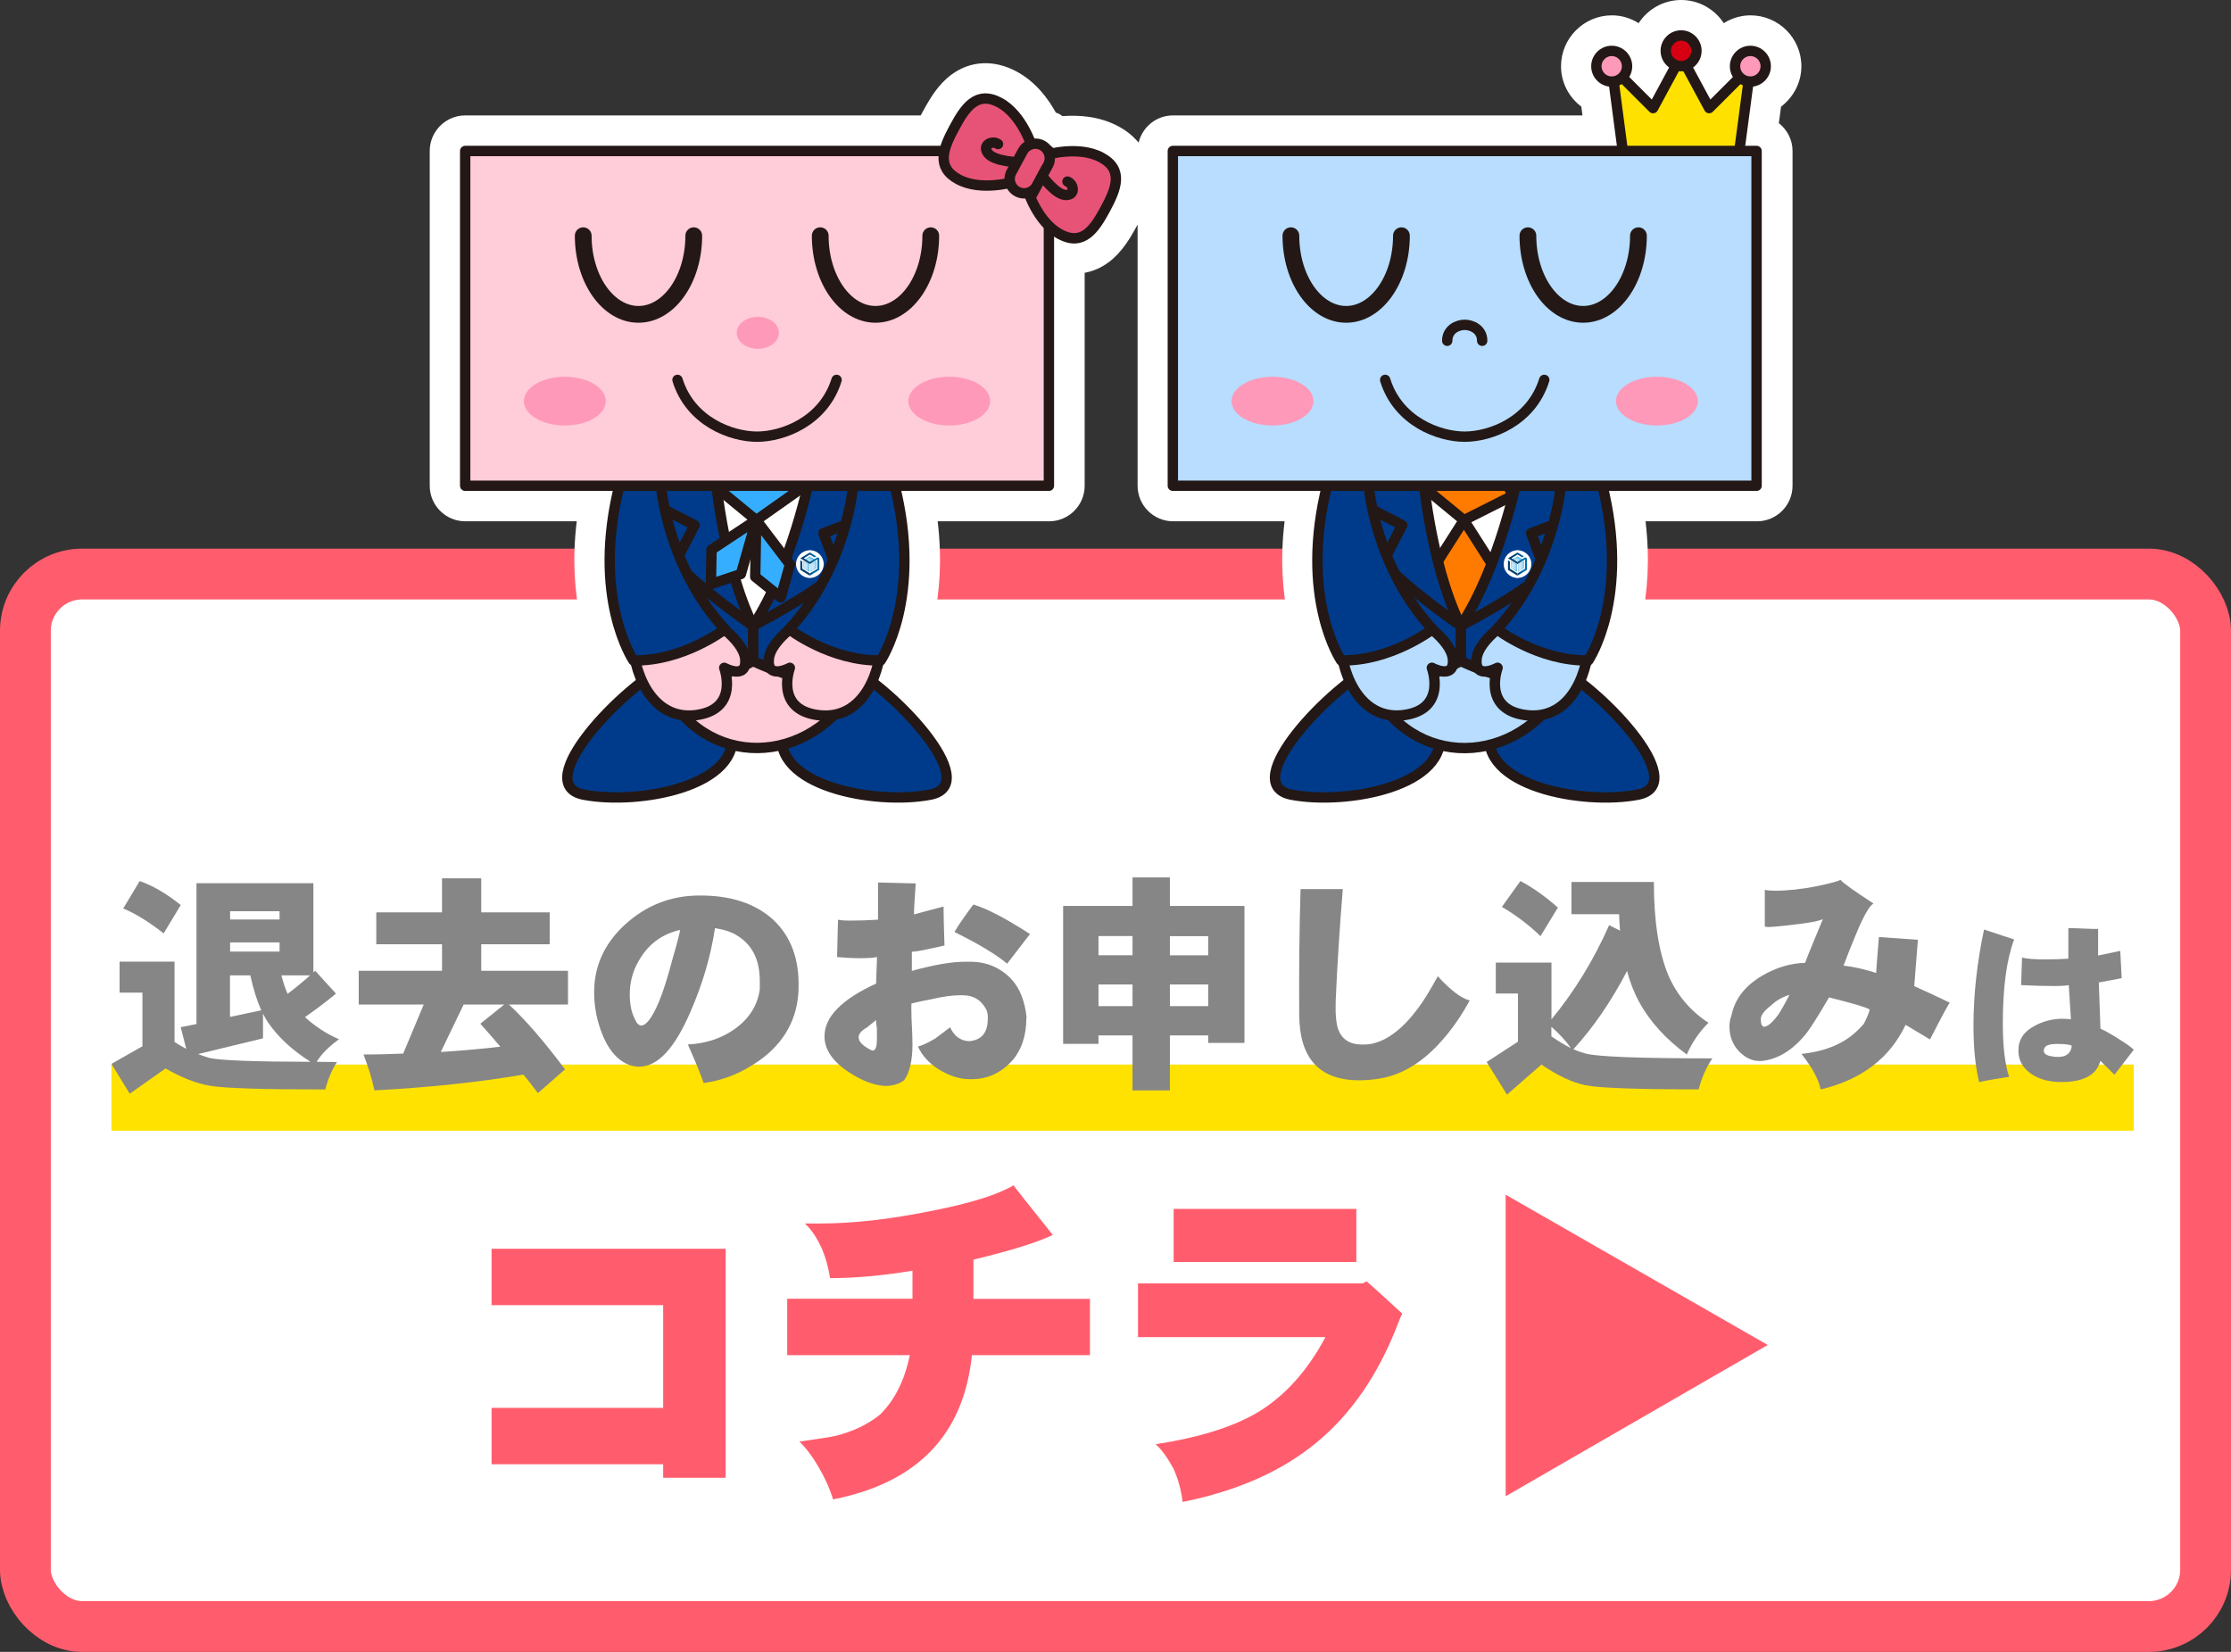 <?xml version="1.0" encoding="UTF-8"?>
<svg id="_レイヤー_1" xmlns="http://www.w3.org/2000/svg" width="219.61" height="162.59" xmlns:xlink="http://www.w3.org/1999/xlink" version="1.1" viewBox="0 0 219.61 162.59">
  <rect x="0" y="0" width="219.61" height="162.59" fill="#333333" stroke="none"/>
  <!-- Generator: Adobe Illustrator 29.7.1, SVG Export Plug-In . SVG Version: 2.1.1 Build 8)  -->
  <defs>
    <clipPath id="clippath">
      <polygon points="79.13 55.13 79.13 55.13 79.71 55.48 80.3 55.13 79.71 54.77 79.13 55.13" fill="none"/>
    </clipPath>
    <linearGradient id="_名称未設定グラデーション_7" data-name="名称未設定グラデーション 7" x1="-1075.11" y1="222.59" x2="-1075.02" y2="222.59" gradientTransform="translate(8160.46 -1622.2) rotate(-.04) scale(7.52) skewX(.08)" gradientUnits="userSpaceOnUse">
      <stop offset="0" stop-color="#7dc1e8"/>
      <stop offset="1" stop-color="#0094dd"/>
    </linearGradient>
    <filter id="luminosity-noclip" x="79.08" y="89.21" width="1.28" height="1.03">
      <feFlood flood-color="#fff" result="bg"/>
      <feBlend in="SourceGraphic" in2="bg"/>
    </filter>
    <linearGradient id="_名称未設定グラデーション" data-name="名称未設定グラデーション" x1="-1092.26" y1="-111.08" x2="-1092.16" y2="-111.08" gradientTransform="translate(-488.98 -5624.11) rotate(-89.91) scale(5.2 -5.2) skewX(-.08)" gradientUnits="userSpaceOnUse">
      <stop offset="0" stop-color="#fff"/>
      <stop offset="1" stop-color="#231815"/>
    </linearGradient>
    <mask id="mask" x="79.08" y="-8256.27" width="1.27" height="32766" maskUnits="userSpaceOnUse">
      <g id="mask1" data-name="mask">
        <g filter="url(#luminosity-noclip)">
          <g isolation="isolate">
            <polygon points="80.35 55.51 80.35 54.48 79.08 54.48 79.08 55.51 80.35 55.51" fill="url(#_名称未設定グラデーション)"/>
          </g>
        </g>
      </g>
    </mask>
    <clipPath id="clippath-1">
      <rect x="79.19" y="54.8" width="1.06" height=".64" fill="none"/>
    </clipPath>
    <clipPath id="clippath-2">
      <polygon points="79.08 55.2 79.08 55.91 79.66 56.27 79.66 55.55 79.08 55.2" fill="none"/>
    </clipPath>
    <linearGradient id="_名称未設定グラデーション_8" data-name="名称未設定グラデーション 8" x1="-868.25" y1="133.78" x2="-868.16" y2="133.78" gradientTransform="translate(5446.1 -771.43) scale(6.18 6.19) skewX(-.08)" gradientUnits="userSpaceOnUse">
      <stop offset="0" stop-color="#7dc1e8"/>
      <stop offset="1" stop-color="#0094dd"/>
    </linearGradient>
    <clipPath id="clippath-3">
      <polygon points="79.77 55.55 79.76 56.27 80.35 55.91 80.35 55.2 79.77 55.55" fill="none"/>
    </clipPath>
    <linearGradient id="_名称未設定グラデーション_9" data-name="名称未設定グラデーション 9" x1="-869.28" y1="133.71" x2="-869.18" y2="133.71" gradientTransform="translate(5453.2 -771) scale(6.18 6.19) skewX(-.08)" gradientUnits="userSpaceOnUse">
      <stop offset="0" stop-color="#7dc1e8"/>
      <stop offset="1" stop-color="#0094dd"/>
    </linearGradient>
    <filter id="luminosity-noclip1" x="79.52" y="89.79" width="1.08" height="1.35">
      <feFlood flood-color="#fff" result="bg"/>
      <feBlend in="SourceGraphic" in2="bg"/>
    </filter>
    <linearGradient id="_名称未設定グラデーション_2" data-name="名称未設定グラデーション 2" x1="-995.57" y1="-51.11" x2="-995.48" y2="-51.11" gradientTransform="translate(-7375.54 -330.42) rotate(-179.97) scale(7.49) skewX(.08)" gradientUnits="userSpaceOnUse">
      <stop offset="0" stop-color="#fff"/>
      <stop offset="1" stop-color="#231815"/>
    </linearGradient>
    <mask id="mask-1" x="79.53" y="-8256.27" width="1.08" height="32766" maskUnits="userSpaceOnUse">
      <g id="mask-11" data-name="mask-1">
        <g filter="url(#luminosity-noclip1)">
          <g isolation="isolate">
            <rect x="79.39" y="55.21" width="1.35" height="1.08" transform="translate(24.22 135.75) rotate(-89.93)" fill="url(#_名称未設定グラデーション_2)"/>
          </g>
        </g>
      </g>
    </mask>
    <clipPath id="clippath-4">
      <rect x="79.79" y="55.25" width=".53" height=".96" fill="none"/>
    </clipPath>
    <filter id="luminosity-noclip2" x="78.83" y="89.79" width="1.08" height="1.35">
      <feFlood flood-color="#fff" result="bg"/>
      <feBlend in="SourceGraphic" in2="bg"/>
    </filter>
    <linearGradient id="_名称未設定グラデーション_3" data-name="名称未設定グラデーション 3" x1="-995.54" y1="224.39" x2="-995.45" y2="224.39" gradientTransform="translate(-7378.21 -1624.99) rotate(-180) scale(7.49 -7.49) skewX(-.08)" gradientUnits="userSpaceOnUse">
      <stop offset="0" stop-color="#fff"/>
      <stop offset="1" stop-color="#231815"/>
    </linearGradient>
    <mask id="mask-2" x="78.82" y="-8256.27" width="1.08" height="32766" maskUnits="userSpaceOnUse">
      <g id="mask-21" data-name="mask-2">
        <g filter="url(#luminosity-noclip2)">
          <g isolation="isolate">
            <rect x="78.69" y="55.19" width="1.35" height="1.08" transform="translate(23.51 135) rotate(-89.91)" fill="url(#_名称未設定グラデーション_3)"/>
          </g>
        </g>
      </g>
    </mask>
    <clipPath id="clippath-5">
      <rect x="79.1" y="55.25" width=".53" height=".96" fill="none"/>
    </clipPath>
    <clipPath id="clippath-6">
      <polygon points="78.78 54.95 78.78 54.95 79.71 55.52 80.46 55.06 80.46 55.98 79.71 56.43 79.71 56.66 80.65 56.09 80.65 54.95 80.48 54.85 79.71 55.31 79.12 54.95 79.72 54.58 80.18 54.86 80.35 54.76 79.72 54.38 78.78 54.95" fill="none"/>
    </clipPath>
    <linearGradient id="_名称未設定グラデーション_10" data-name="名称未設定グラデーション 10" x1="-982.82" y1="101.06" x2="-982.73" y2="101.06" gradientTransform="translate(19383.74 -1927.98) scale(19.64 19.66) skewX(-.08)" gradientUnits="userSpaceOnUse">
      <stop offset="0" stop-color="#003f73"/>
      <stop offset=".5" stop-color="#004074"/>
      <stop offset=".68" stop-color="#00467b"/>
      <stop offset=".81" stop-color="#014f87"/>
      <stop offset=".92" stop-color="#015d98"/>
      <stop offset="1" stop-color="#036eac"/>
    </linearGradient>
    <clipPath id="clippath-7">
      <polygon points="78.78 56.09 79.71 56.66 79.71 56.43 78.97 55.97 78.97 55.26 78.78 55.15 78.78 56.09" fill="none"/>
    </clipPath>
    <linearGradient id="_名称未設定グラデーション_11" data-name="名称未設定グラデーション 11" x1="-959.06" y1="66.53" x2="-958.97" y2="66.53" gradientTransform="translate(986.49 13139.32) rotate(90.01) scale(13.64 13.67)" gradientUnits="userSpaceOnUse">
      <stop offset="0" stop-color="#003f73"/>
      <stop offset=".25" stop-color="#004377"/>
      <stop offset=".54" stop-color="#014e86"/>
      <stop offset=".85" stop-color="#02629e"/>
      <stop offset="1" stop-color="#036eac"/>
    </linearGradient>
    <clipPath id="clippath-8">
      <polygon points="148.79 55.12 148.79 55.13 149.37 55.48 149.96 55.13 149.37 54.77 148.79 55.12" fill="none"/>
    </clipPath>
    <linearGradient id="_名称未設定グラデーション_12" data-name="名称未設定グラデーション 12" x1="-1090.39" y1="186.15" x2="-1090.29" y2="186.15" gradientTransform="translate(8346.1 -1345.77) rotate(-.02) scale(7.52) skewX(.08)" gradientUnits="userSpaceOnUse">
      <stop offset="0" stop-color="#7dc1e8"/>
      <stop offset="1" stop-color="#0094dd"/>
    </linearGradient>
    <filter id="luminosity-noclip3" x="148.74" y="89.21" width="1.28" height="1.03">
      <feFlood flood-color="#fff" result="bg"/>
      <feBlend in="SourceGraphic" in2="bg"/>
    </filter>
    <linearGradient id="_名称未設定グラデーション_4" data-name="名称未設定グラデーション 4" x1="-1114.35" y1="-58.45" x2="-1114.26" y2="-58.45" gradientTransform="translate(-145.46 -5738.91) rotate(-89.91) scale(5.2 -5.2) skewX(-.08)" gradientUnits="userSpaceOnUse">
      <stop offset="0" stop-color="#fff"/>
      <stop offset="1" stop-color="#231815"/>
    </linearGradient>
    <mask id="mask-3" x="148.74" y="-8256.27" width="1.27" height="32766" maskUnits="userSpaceOnUse">
      <g id="mask-31" data-name="mask-3">
        <g filter="url(#luminosity-noclip3)">
          <g isolation="isolate">
            <polygon points="150.01 55.51 150.01 54.48 148.74 54.48 148.74 55.51 150.01 55.51" fill="url(#_名称未設定グラデーション_4)"/>
          </g>
        </g>
      </g>
    </mask>
    <clipPath id="clippath-9">
      <rect x="148.85" y="54.8" width="1.05" height=".64" fill="none"/>
    </clipPath>
    <clipPath id="clippath-10">
      <polygon points="148.74 55.2 148.74 55.91 149.32 56.27 149.32 55.55 148.74 55.2" fill="none"/>
    </clipPath>
    <linearGradient id="_名称未設定グラデーション_13" data-name="名称未設定グラデーション 13" x1="-912.54" y1="152.33" x2="-912.44" y2="152.33" gradientTransform="translate(5789.62 -886.23) scale(6.18 6.19) skewX(-.08)" gradientUnits="userSpaceOnUse">
      <stop offset="0" stop-color="#7dc1e8"/>
      <stop offset="1" stop-color="#0094dd"/>
    </linearGradient>
    <clipPath id="clippath-11">
      <polygon points="149.43 55.55 149.42 56.27 150.01 55.91 150.01 55.2 149.43 55.55" fill="none"/>
    </clipPath>
    <linearGradient id="_名称未設定グラデーション_14" data-name="名称未設定グラデーション 14" x1="-913.56" y1="152.26" x2="-913.47" y2="152.26" gradientTransform="translate(5796.72 -885.8) scale(6.18 6.19) skewX(-.08)" gradientUnits="userSpaceOnUse">
      <stop offset="0" stop-color="#7dc1e8"/>
      <stop offset="1" stop-color="#0094dd"/>
    </linearGradient>
    <filter id="luminosity-noclip4" x="149.18" y="89.79" width="1.08" height="1.35">
      <feFlood flood-color="#fff" result="bg"/>
      <feBlend in="SourceGraphic" in2="bg"/>
    </filter>
    <linearGradient id="_名称未設定グラデーション_5" data-name="名称未設定グラデーション 5" x1="-980.21" y1="-14.52" x2="-980.11" y2="-14.52" gradientTransform="translate(-7190.39 -52.89) rotate(-180) scale(7.49) skewX(.08)" gradientUnits="userSpaceOnUse">
      <stop offset="0" stop-color="#fff"/>
      <stop offset="1" stop-color="#231815"/>
    </linearGradient>
    <mask id="mask-4" x="149.17" y="-8256.27" width="1.08" height="32766" maskUnits="userSpaceOnUse">
      <g id="mask-41" data-name="mask-4">
        <g filter="url(#luminosity-noclip4)">
          <g isolation="isolate">
            <rect x="149.04" y="55.2" width="1.35" height="1.08" transform="translate(93.74 205.36) rotate(-89.91)" fill="url(#_名称未設定グラデーション_5)"/>
          </g>
        </g>
      </g>
    </mask>
    <clipPath id="clippath-12">
      <rect x="149.45" y="55.25" width=".53" height=".96" fill="none"/>
    </clipPath>
    <filter id="luminosity-noclip5" x="148.49" y="89.79" width="1.08" height="1.35">
      <feFlood flood-color="#fff" result="bg"/>
      <feBlend in="SourceGraphic" in2="bg"/>
    </filter>
    <linearGradient id="_名称未設定グラデーション_6" data-name="名称未設定グラデーション 6" x1="-980.19" y1="187.86" x2="-980.1" y2="187.86" gradientTransform="translate(-7193.63 -1350.05) rotate(179.99) scale(7.49 -7.49) skewX(-.08)" gradientUnits="userSpaceOnUse">
      <stop offset="0" stop-color="#fff"/>
      <stop offset="1" stop-color="#231815"/>
    </linearGradient>
    <mask id="mask-5" x="148.49" y="-8256.27" width="1.08" height="32766" maskUnits="userSpaceOnUse">
      <g id="mask-51" data-name="mask-5">
        <g filter="url(#luminosity-noclip5)">
          <g isolation="isolate">
            <rect x="148.35" y="55.18" width="1.35" height="1.08" transform="translate(93.05 204.66) rotate(-89.9)" fill="url(#_名称未設定グラデーション_6)"/>
          </g>
        </g>
      </g>
    </mask>
    <clipPath id="clippath-13">
      <rect x="148.56" y="55.47" width=".96" height=".53" transform="translate(93.1 204.7) rotate(-89.92)" fill="none"/>
    </clipPath>
    <clipPath id="clippath-14">
      <polygon points="148.44 54.95 148.44 54.95 149.37 55.52 150.12 55.06 150.12 55.98 149.37 56.43 149.37 56.66 150.31 56.09 150.31 54.95 150.14 54.85 149.37 55.31 148.78 54.95 149.38 54.58 149.84 54.86 150.01 54.76 149.38 54.38 148.44 54.95" fill="none"/>
    </clipPath>
    <linearGradient id="_名称未設定グラデーション_15" data-name="名称未設定グラデーション 15" x1="-996.76" y1="106.9" x2="-996.66" y2="106.9" gradientTransform="translate(19727.26 -2042.78) scale(19.64 19.66) skewX(-.08)" gradientUnits="userSpaceOnUse">
      <stop offset="0" stop-color="#003f73"/>
      <stop offset=".5" stop-color="#004074"/>
      <stop offset=".68" stop-color="#00467b"/>
      <stop offset=".81" stop-color="#014f87"/>
      <stop offset=".92" stop-color="#015d98"/>
      <stop offset="1" stop-color="#036eac"/>
    </linearGradient>
    <clipPath id="clippath-15">
      <polygon points="148.44 56.09 149.37 56.66 149.37 56.43 148.63 55.97 148.63 55.26 148.44 55.15 148.44 56.09" fill="none"/>
    </clipPath>
    <linearGradient id="_名称未設定グラデーション_16" data-name="名称未設定グラデーション 16" x1="-972.15" y1="83.9" x2="-972.05" y2="83.9" gradientTransform="translate(1295.77 13317.6) rotate(90) scale(13.64 13.67)" gradientUnits="userSpaceOnUse">
      <stop offset="0" stop-color="#003f73"/>
      <stop offset=".25" stop-color="#004377"/>
      <stop offset=".54" stop-color="#014e86"/>
      <stop offset=".85" stop-color="#02629e"/>
      <stop offset="1" stop-color="#036eac"/>
    </linearGradient>
  </defs>
  <g>
    <rect x="2.5" y="56.5" width="214.61" height="103.59" rx="5.59" ry="5.59" fill="#fff"/>
    <rect x="2.5" y="56.5" width="214.61" height="103.59" rx="5.59" ry="5.59" fill="none" stroke="#ff5d6d" stroke-miterlimit="10" stroke-width="5"/>
  </g>
  <path d="M175.1,12.15l.22-1.65c1.2-.92,2-2.35,2-3.98,0-2.76-2.25-5.01-5.01-5.01-.97,0-1.86.29-2.63.77-.9-1.37-2.44-2.28-4.19-2.28s-3.3.91-4.19,2.28c-.77-.48-1.66-.77-2.63-.77-2.76,0-5.01,2.25-5.01,5.01,0,1.63.79,3.06,2,3.98l.11.86h-40.3c-1.65,0-3.02,1.14-3.39,2.68-.52-.63-1.19-1.18-2-1.61-1.86-1-3.91-1.12-5.5-1-.1-.07-.2-.15-.31-.21-.11-.06-.23-.09-.34-.14-.77-1.4-2-3.04-3.86-4.04-2.21-1.19-4.55-1.08-6.42.31-1.31.97-2.12,2.36-2.78,3.57-.08.14-.16.29-.24.44h-44.83c-1.93,0-3.5,1.57-3.5,3.5v32.95c0,1.93,1.57,3.5,3.5,3.5h10.97c-.94,7.76,1.18,12.88,2.2,14.81-3.51,3.12-7.01,7.46-6.56,11.1.29,2.31,1.94,3.97,4.44,4.45,1.06.2,2.36.32,3.77.32,4.35,0,9.78-1.09,12.77-4.09.25-.25.47-.51.68-.78.15,0,.29.02.44.02.16,0,.33-.01.49-.02.21.27.43.53.68.78,2.99,3,8.42,4.09,12.77,4.09,1.41,0,2.71-.12,3.77-.32,2.49-.48,4.15-2.14,4.44-4.45.45-3.65-3.05-7.98-6.56-11.1,1.02-1.93,3.13-7.05,2.2-14.81h10.97c1.93,0,3.5-1.57,3.5-3.5v-20.96c.83-.15,1.62-.49,2.35-1.03,1.31-.97,2.12-2.36,2.78-3.57.03-.05.05-.1.08-.15v25.71c0,1.93,1.57,3.5,3.5,3.5h10.97c-.94,7.76,1.18,12.88,2.2,14.81-3.51,3.12-7.01,7.46-6.56,11.11.29,2.31,1.94,3.97,4.44,4.45,1.06.2,2.36.32,3.77.32,4.35,0,9.78-1.09,12.77-4.09.25-.25.47-.51.68-.78.15,0,.29.02.44.02.16,0,.33-.01.49-.02.21.27.43.53.68.78,2.99,3,8.42,4.09,12.77,4.09,1.41,0,2.71-.12,3.77-.32,2.49-.48,4.15-2.14,4.44-4.45.45-3.65-3.05-7.98-6.56-11.11,1.02-1.93,3.13-7.05,2.2-14.81h10.97c1.93,0,3.5-1.57,3.5-3.5V14.86c0-1.1-.52-2.07-1.31-2.71h-.04Z" fill="#fff"/>
  <g>
    <g>
      <g>
        <path d="M65.93,65.37c-4.51,2.1-13.85,11.82-8.45,12.85,5.4,1.03,15.63-.84,14.55-6.37-1.02-5.22-6.1-6.48-6.1-6.48Z" fill="#003b8b" stroke="#231815" stroke-linecap="round" stroke-linejoin="round" stroke-width="1.02"/>
        <path d="M83.1,65.37c4.51,2.1,13.85,11.82,8.45,12.85s-15.63-.84-14.55-6.37c1.02-5.22,6.1-6.48,6.1-6.48Z" fill="#003b8b" stroke="#231815" stroke-linecap="round" stroke-linejoin="round" stroke-width="1.02"/>
        <path d="M83.67,49.14s5.27,11,.25,18.94c-4.92,7.79-15.49,7.41-18.98-1.42-3.49-8.84,1.57-20.13,1.57-20.13" fill="#ffccd9"/>
        <path d="M83.67,49.14s5.27,11,.25,18.94c-4.92,7.79-15.49,7.41-18.98-1.42-3.49-8.84,1.57-20.13,1.57-20.13" fill="none" stroke="#231815" stroke-linecap="round" stroke-linejoin="round" stroke-width="1.02"/>
        <polygon points="75.88 43.83 69.27 44.97 67.62 53.87 70.84 62.47 77.92 62.56 82.7 47.01 75.88 43.83" fill="#fff"/>
        <polygon points="70.55 48 74.44 51.2 79.58 47.57 79.56 45.78 72.36 45.99 70.55 48" fill="#36aeff" stroke="#231815" stroke-linecap="round" stroke-linejoin="round" stroke-width="1.02"/>
        <g>
          <path d="M74.13,61.59v3.47s4.06,1.99,7.17,1.99,5.66.59,5.66-7.1-3.56-14.68-5.53-14.68l-1.91,7.18s-1.95,5.19-2.84,6.29-2.55,2.85-2.55,2.85Z" fill="#003b8b" stroke="#231815" stroke-linecap="round" stroke-linejoin="round" stroke-width="1.02"/>
          <path d="M74.13,61.59v3.47s-3.54,1.99-6.27,1.99-4.94.59-4.94-7.1,3.11-14.68,4.83-14.68l1.67,7.18s1.7,5.19,2.48,6.29c.78,1.1,2.23,2.85,2.23,2.85Z" fill="#003b8b" stroke="#231815" stroke-linecap="round" stroke-linejoin="round" stroke-width="1.02"/>
        </g>
        <path d="M79.78,46.66s-1.78,9.06-5.65,14.94c0,0,6.04-3.13,8.33-5.35l-1.4-3.78,4.13-1.53s.26-2.34-1.53-3.66c-1.79-1.32-3.88-.62-3.88-.62Z" fill="#003b8b" stroke="#231815" stroke-linecap="round" stroke-linejoin="round" stroke-width="1.02"/>
        <path d="M70.35,46.08s.66,9.21,3.78,15.52c0,0-5.61-3.85-7.62-6.33l1.86-3.58-3.91-2.02s.03-2.35,1.96-3.45c1.94-1.09,3.92-.14,3.92-.14h.01Z" fill="#003b8b" stroke="#231815" stroke-linecap="round" stroke-linejoin="round" stroke-width="1.02"/>
        <g>
          <path d="M78.36,55.52c0-.75.61-1.36,1.36-1.36s1.36.61,1.36,1.36-.61,1.36-1.36,1.36-1.36-.61-1.36-1.36Z" fill="#fff"/>
          <g>
            <polygon points="78.78 54.95 78.78 56.09 79.71 56.66 80.65 56.09 80.65 54.95 79.72 54.38 78.78 54.95" fill="#fff" stroke="#fff" stroke-linecap="round" stroke-linejoin="round" stroke-width=".42"/>
            <g>
              <g clip-path="url(#clippath)">
                <rect x="79.35" y="54.53" width=".72" height="1.17" transform="translate(24.41 134.69) rotate(-89.87)" fill="url(#_名称未設定グラデーション_7)"/>
              </g>
              <g mask="url(#mask)">
                <g clip-path="url(#clippath-1)">
                  <polygon points="80.24 55.13 79.71 55.45 79.19 55.13 79.19 55.13 79.71 54.8 80.24 55.13 80.24 55.13" fill="#fff"/>
                </g>
              </g>
              <g clip-path="url(#clippath-2)">
                <rect x="79.08" y="55.2" width=".59" height="1.07" fill="url(#_名称未設定グラデーション_8)"/>
              </g>
              <g clip-path="url(#clippath-3)">
                <rect x="79.76" y="55.2" width=".59" height="1.07" fill="url(#_名称未設定グラデーション_9)"/>
              </g>
              <g>
                <g mask="url(#mask-1)">
                  <g clip-path="url(#clippath-4)">
                    <polygon points="80.32 55.25 79.8 55.57 79.79 56.21 79.79 56.21 80.32 55.89 80.32 55.25 80.32 55.25" fill="#fff"/>
                  </g>
                </g>
                <g mask="url(#mask-2)">
                  <g clip-path="url(#clippath-5)">
                    <polygon points="79.11 55.25 79.63 55.57 79.63 56.21 79.63 56.21 79.11 55.89 79.11 55.25 79.11 55.25" fill="#fff"/>
                  </g>
                </g>
              </g>
              <g clip-path="url(#clippath-6)">
                <polygon points="78.78 54.38 80.65 54.38 80.65 56.66 78.78 56.66 78.78 54.38" fill="url(#_名称未設定グラデーション_10)"/>
              </g>
              <g clip-path="url(#clippath-7)">
                <rect x="78.36" y="55.12" width="1.78" height="1.57" transform="translate(-9.01 96.11) rotate(-59.69)" fill="url(#_名称未設定グラデーション_11)"/>
              </g>
            </g>
          </g>
        </g>
        <g>
          <polygon points="74.44 51.19 70.04 54.1 69.98 57.49 72.93 56.5 74.44 51.19" fill="#36aeff" stroke="#231815" stroke-linecap="round" stroke-linejoin="round" stroke-width="1.02"/>
          <polygon points="74.44 51.19 77.76 55.56 76.85 58.79 74.34 56.77 74.44 51.19" fill="#36aeff" stroke="#231815" stroke-linecap="round" stroke-linejoin="round" stroke-width="1.02"/>
        </g>
      </g>
      <g>
        <g>
          <path d="M69.58,60.71s3.61,2.11,3.78,4.18-2.07.84-2.07.84c0,0,1.51,4.02-2.67,4.64-4.08.61-6.11-3.45-6.34-7.14l7.3-2.52Z" fill="#ffccd9" stroke="#231815" stroke-linecap="round" stroke-linejoin="round" stroke-width="1.02"/>
          <path d="M65.07,47.87s.66,8,6.29,14.06c0,0-4.12,3.17-9.01,3.07,0,0-4.2-6.17-1.33-17.42l2.71-.9s1.34,1.19,1.34,1.19Z" fill="#003b8b" stroke="#231815" stroke-linecap="round" stroke-linejoin="round" stroke-width="1.02"/>
        </g>
        <g>
          <path d="M79.46,60.71s-3.61,2.11-3.78,4.18c-.18,2.06,2.07.84,2.07.84,0,0-1.51,4.02,2.67,4.64s6.11-3.45,6.34-7.14c0,0-7.3-2.52-7.3-2.52Z" fill="#ffccd9" stroke="#231815" stroke-linecap="round" stroke-linejoin="round" stroke-width="1.02"/>
          <path d="M83.97,47.87s-.66,8-6.29,14.06c0,0,4.12,3.17,9.01,3.07,0,0,4.2-6.17,1.33-17.42l-2.71-.9s-1.34,1.19-1.34,1.19Z" fill="#003b8b" stroke="#231815" stroke-linecap="round" stroke-linejoin="round" stroke-width="1.02"/>
        </g>
      </g>
      <g>
        <rect x="45.79" y="14.86" width="57.46" height="32.95" fill="#ffccd9"/>
        <g>
          <path d="M97.47,39.48c0,1.33-1.81,2.4-4.03,2.4s-4.03-1.08-4.03-2.4,1.81-2.4,4.03-2.4,4.03,1.07,4.03,2.4Z" fill="#ff99b9"/>
          <path d="M59.63,39.48c0,1.33-1.8,2.4-4.03,2.4s-4.03-1.08-4.03-2.4,1.81-2.4,4.03-2.4,4.03,1.07,4.03,2.4Z" fill="#ff99b9"/>
        </g>
        <polyline points="103.25 14.86 45.79 14.86 45.79 47.81 103.25 47.81 103.25 14.86" fill="none" stroke="#231815" stroke-linecap="round" stroke-linejoin="round" stroke-width="1.02"/>
        <path d="M76.67,32.76c0,.87-.93,1.57-2.07,1.57s-2.08-.7-2.08-1.57.93-1.57,2.08-1.57,2.07.7,2.07,1.57Z" fill="#ff99b9"/>
        <g>
          <path d="M99.75,17.91s-3.18.95-5.42-.26-1.46-3.1-.39-5.08c1.06-1.98,2.21-3.67,4.46-2.47,2.24,1.21,3.2,4.39,3.2,4.39l-1.84,3.41h-.01Z" fill="#e65377" stroke="#231815" stroke-miterlimit="10" stroke-width="1.02"/>
          <path d="M101.14,18.66s.95,3.18,3.2,4.39c2.24,1.21,3.39-.49,4.46-2.47,1.06-1.98,1.85-3.87-.39-5.08-2.24-1.21-5.42-.26-5.42-.26l-1.84,3.41h-.01Z" fill="#e65377" stroke="#231815" stroke-miterlimit="10" stroke-width="1.02"/>
          <path d="M100.36,15.98s-2.48-.06-3.11-.9.47-1.29.99-.9" fill="none" stroke="#231815" stroke-linecap="round" stroke-linejoin="round" stroke-width="1.02"/>
          <path d="M102.41,17.09s1.41,2.04,2.46,2.1c1.05.06.82-1.1.21-1.32" fill="none" stroke="#231815" stroke-linecap="round" stroke-linejoin="round" stroke-width="1.02"/>
          <path d="M102.06,18.28c-.37.69-1.23.95-1.92.58h0c-.69-.37-.95-1.23-.58-1.92l1.11-2.05c.37-.69,1.23-.95,1.92-.58h0c.69.37.95,1.23.58,1.93l-1.11,2.05h0Z" fill="#e65377" stroke="#231815" stroke-miterlimit="10" stroke-width="1.02"/>
        </g>
      </g>
      <g>
        <path d="M57.41,23.2c0,4.28,2.44,7.74,5.44,7.74s5.44-3.47,5.44-7.74" fill="none" stroke="#231815" stroke-linecap="round" stroke-linejoin="round" stroke-width="1.65"/>
        <path d="M80.74,23.2c0,4.28,2.44,7.74,5.44,7.74s5.44-3.47,5.44-7.74" fill="none" stroke="#231815" stroke-linecap="round" stroke-linejoin="round" stroke-width="1.65"/>
        <path d="M66.69,37.39c1.27,4.11,5.31,5.59,7.83,5.59s6.55-1.48,7.83-5.59" fill="none" stroke="#231815" stroke-linecap="round" stroke-linejoin="round" stroke-width="1.02"/>
      </g>
    </g>
    <g>
      <g>
        <path d="M135.59,65.37c-4.51,2.1-13.85,11.82-8.45,12.85,5.4,1.03,15.63-.84,14.55-6.37-1.02-5.22-6.1-6.48-6.1-6.48Z" fill="#003b8b" stroke="#231815" stroke-linecap="round" stroke-linejoin="round" stroke-width="1.02"/>
        <path d="M152.76,65.37c4.51,2.1,13.85,11.82,8.45,12.85-5.4,1.03-15.63-.84-14.55-6.37,1.02-5.22,6.1-6.48,6.1-6.48Z" fill="#003b8b" stroke="#231815" stroke-linecap="round" stroke-linejoin="round" stroke-width="1.02"/>
        <path d="M153.33,49.15s5.27,11,.25,18.94c-4.92,7.79-15.49,7.41-18.99-1.42-3.49-8.84,1.57-20.13,1.57-20.13" fill="#b8ddff"/>
        <path d="M153.33,49.15s5.27,11,.25,18.94c-4.92,7.79-15.49,7.41-18.99-1.42-3.49-8.84,1.57-20.13,1.57-20.13" fill="none" stroke="#231815" stroke-linecap="round" stroke-linejoin="round" stroke-width="1.02"/>
        <polygon points="145.54 43.83 138.93 44.97 137.28 53.87 140.5 62.47 147.58 62.56 152.36 47.01 145.54 43.83" fill="#fff"/>
        <path d="M143.79,61.59v3.47s4.06,1.99,7.17,1.99,5.66.59,5.66-7.1-3.56-14.68-5.53-14.68l-1.91,7.18s-1.95,5.19-2.84,6.29-2.55,2.85-2.55,2.85Z" fill="#003b8b" stroke="#231815" stroke-linecap="round" stroke-linejoin="round" stroke-width="1.02"/>
        <polygon points="140.21 48 144.1 51.2 148.95 48.76 147.74 46.71 142.02 45.99 140.21 48" fill="#ff7b00" stroke="#231815" stroke-linecap="round" stroke-linejoin="round" stroke-width="1.02"/>
        <polygon points="144.1 51.2 140.93 56.17 141.22 58.03 143.79 61.59 146.64 59.08 147.37 56.33 144.1 51.2" fill="#ff7b00" stroke="#231815" stroke-linecap="round" stroke-linejoin="round" stroke-width="1.02"/>
        <path d="M143.79,61.59v3.47s-3.55,1.99-6.27,1.99-4.94.59-4.94-7.1,3.11-14.68,4.83-14.68l1.67,7.18s1.7,5.19,2.48,6.29,2.23,2.85,2.23,2.85h0Z" fill="#003b8b" stroke="#231815" stroke-linecap="round" stroke-linejoin="round" stroke-width="1.02"/>
        <path d="M149.44,46.66s-1.78,9.06-5.65,14.94c0,0,6.04-3.13,8.33-5.35l-1.4-3.78,4.13-1.53s.26-2.34-1.53-3.66c-1.79-1.32-3.88-.62-3.88-.62h0Z" fill="#003b8b" stroke="#231815" stroke-linecap="round" stroke-linejoin="round" stroke-width="1.02"/>
        <path d="M140.01,46.08s.66,9.21,3.78,15.52c0,0-5.61-3.85-7.62-6.33l1.86-3.58-3.91-2.02s.03-2.35,1.96-3.45c1.94-1.09,3.92-.14,3.92-.14h0Z" fill="#003b8b" stroke="#231815" stroke-linecap="round" stroke-linejoin="round" stroke-width="1.02"/>
        <g>
          <path d="M148.02,55.52c0-.75.61-1.36,1.36-1.36s1.36.61,1.36,1.36-.61,1.36-1.36,1.36-1.36-.61-1.36-1.36Z" fill="#fff"/>
          <g>
            <polygon points="148.44 54.95 148.44 56.09 149.37 56.66 150.31 56.09 150.31 54.95 149.38 54.38 148.44 54.95" fill="#fff" stroke="#fff" stroke-linecap="round" stroke-linejoin="round" stroke-width=".42"/>
            <g>
              <g clip-path="url(#clippath-8)">
                <rect x="149" y="54.53" width=".72" height="1.17" transform="translate(93.96 204.37) rotate(-89.89)" fill="url(#_名称未設定グラデーション_12)"/>
              </g>
              <g mask="url(#mask-3)">
                <g clip-path="url(#clippath-9)">
                  <polygon points="149.9 55.13 149.37 55.45 148.85 55.13 148.85 55.13 149.37 54.8 149.9 55.13 149.9 55.13" fill="#fff"/>
                </g>
              </g>
              <g clip-path="url(#clippath-10)">
                <polygon points="148.74 55.2 149.32 55.2 149.32 56.27 148.73 56.27 148.74 55.2" fill="url(#_名称未設定グラデーション_13)"/>
              </g>
              <g clip-path="url(#clippath-11)">
                <rect x="149.42" y="55.2" width=".59" height="1.07" fill="url(#_名称未設定グラデーション_14)"/>
              </g>
              <g>
                <g mask="url(#mask-4)">
                  <g clip-path="url(#clippath-12)">
                    <polygon points="149.98 55.25 149.45 55.57 149.45 56.21 149.45 56.21 149.98 55.89 149.98 55.25 149.98 55.25" fill="#fff"/>
                  </g>
                </g>
                <g mask="url(#mask-5)">
                  <g clip-path="url(#clippath-13)">
                    <polygon points="148.77 55.25 149.29 55.57 149.29 56.21 149.29 56.21 148.77 55.89 148.77 55.25 148.77 55.25" fill="#fff"/>
                  </g>
                </g>
              </g>
              <g clip-path="url(#clippath-14)">
                <polygon points="148.44 54.38 150.31 54.38 150.31 56.66 148.44 56.66 148.44 54.38" fill="url(#_名称未設定グラデーション_15)"/>
              </g>
              <g clip-path="url(#clippath-15)">
                <rect x="148.02" y="55.13" width="1.78" height="1.57" transform="translate(25.47 156.23) rotate(-59.68)" fill="url(#_名称未設定グラデーション_16)"/>
              </g>
            </g>
          </g>
        </g>
      </g>
      <g>
        <g>
          <path d="M139.24,60.71s3.61,2.11,3.78,4.18c.18,2.06-2.07.84-2.07.84,0,0,1.51,4.02-2.67,4.64-4.08.61-6.11-3.45-6.34-7.14l7.3-2.52Z" fill="#b8ddff" stroke="#231815" stroke-linecap="round" stroke-linejoin="round" stroke-width="1.03"/>
          <path d="M134.73,47.87s.66,8,6.29,14.06c0,0-4.12,3.17-9.01,3.07,0,0-4.2-6.17-1.33-17.42l2.71-.9,1.34,1.19Z" fill="#003b8b" stroke="#231815" stroke-linecap="round" stroke-linejoin="round" stroke-width="1.02"/>
        </g>
        <g>
          <path d="M149.12,60.71s-3.61,2.11-3.78,4.18,2.07.84,2.07.84c0,0-1.51,4.02,2.67,4.64s6.11-3.45,6.34-7.14l-7.3-2.52Z" fill="#b8ddff" stroke="#231815" stroke-linecap="round" stroke-linejoin="round" stroke-width="1.03"/>
          <path d="M153.63,47.87s-.66,8-6.29,14.06c0,0,4.12,3.17,9.01,3.07,0,0,4.2-6.17,1.33-17.42l-2.71-.9-1.34,1.19Z" fill="#003b8b" stroke="#231815" stroke-linecap="round" stroke-linejoin="round" stroke-width="1.02"/>
        </g>
      </g>
      <g>
        <g>
          <g>
            <polygon points="172.31 6.57 168.24 10.64 165.48 5.53 162.72 10.64 158.65 6.57 159.84 15.62 171.11 15.62 172.31 6.57" fill="#ffe100" stroke="#231815" stroke-linecap="round" stroke-linejoin="round" stroke-width="1.02"/>
            <path d="M160.16,6.52c0,.84-.68,1.51-1.51,1.51s-1.51-.68-1.51-1.51.68-1.51,1.51-1.51,1.51.68,1.51,1.51Z" fill="#ff99b9" stroke="#231815" stroke-linecap="round" stroke-linejoin="round" stroke-width="1.02"/>
            <path d="M170.79,6.52c0,.84.68,1.51,1.51,1.51s1.51-.68,1.51-1.51-.68-1.51-1.51-1.51-1.51.68-1.51,1.51Z" fill="#ff99b9" stroke="#231815" stroke-linecap="round" stroke-linejoin="round" stroke-width="1.02"/>
            <path d="M166.99,5c0,.84-.68,1.51-1.51,1.51s-1.51-.68-1.51-1.51.68-1.51,1.51-1.51,1.51.68,1.51,1.51Z" fill="#d60012" stroke="#231815" stroke-linecap="round" stroke-linejoin="round" stroke-width="1.02"/>
          </g>
          <rect x="115.45" y="14.86" width="57.46" height="32.95" fill="#b8ddff"/>
          <path d="M145.9,33.54c0-1.13-1.03-1.57-1.72-1.57s-1.72.44-1.72,1.57" fill="none" stroke="#231815" stroke-linecap="round" stroke-linejoin="round" stroke-width="1.02"/>
          <g>
            <path d="M167.13,39.48c0,1.33-1.8,2.4-4.03,2.4s-4.03-1.08-4.03-2.4,1.8-2.4,4.03-2.4,4.03,1.07,4.03,2.4Z" fill="#ff99b9"/>
            <path d="M129.29,39.48c0,1.33-1.8,2.4-4.03,2.4s-4.03-1.08-4.03-2.4,1.8-2.4,4.03-2.4,4.03,1.07,4.03,2.4Z" fill="#ff99b9"/>
          </g>
          <polyline points="172.91 14.86 115.45 14.86 115.45 47.81 172.91 47.81 172.91 14.86" fill="none" stroke="#231815" stroke-linecap="round" stroke-linejoin="round" stroke-width="1.02"/>
          <path d="M127.07,23.2c0,4.28,2.44,7.74,5.44,7.74s5.44-3.47,5.44-7.74" fill="none" stroke="#231815" stroke-linecap="round" stroke-linejoin="round" stroke-width="1.65"/>
          <path d="M150.4,23.2c0,4.28,2.44,7.74,5.44,7.74s5.44-3.47,5.44-7.74" fill="none" stroke="#231815" stroke-linecap="round" stroke-linejoin="round" stroke-width="1.65"/>
        </g>
        <path d="M136.35,37.39c1.27,4.11,5.31,5.59,7.83,5.59s6.55-1.48,7.83-5.59" fill="none" stroke="#231815" stroke-linecap="round" stroke-linejoin="round" stroke-width="1.02"/>
      </g>
    </g>
  </g>
  <rect x="10.97" y="104.78" width="199.07" height="6.51" fill="#ffe200"/>
  <g>
    <path d="M22.76,86.93h8.09v8.78c.06-.06.12-.11.18-.16l2.04,2.25c-.99.82-2.01,1.59-3.05,2.31.99.91,2.1,1.64,3.35,2.18-1,.72-1.74,1.46-2.2,2.22.64,0,1.31.02,2,.02-.51.79-.89,1.69-1.15,2.7-6.18,0-9.96-.12-11.32-.36-1.35-.22-2.82-.79-4.4-1.71l-3.53,2.49-1.8-2.94,3.05-1.73v-5.28h-2.25v-3.05h5.41v7.91c.37.24.76.46,1.15.67l-.54-2.13,1.55-.31v-13.86h3.42ZM13.75,86.72c1.3.45,2.65,1.24,4.04,2.36l-1.68,2.79c-1.5-1.17-2.82-1.98-3.98-2.45,0,0,1.62-2.7,1.62-2.7ZM19.5,103.75c.39.15.76.28,1.12.38,1.05.24,4.37.37,9.95.38-1.8-1.14-3.18-2.42-4.16-3.84-.18-.25-.35-.55-.52-.9v2.43l-6.4,1.55h.01ZM22.65,90.5h4.87v-.81h-4.87s0,.81,0,.81ZM22.65,93.66h4.87v-.9h-4.87s0,.9,0,.9ZM25.72,99.44c-.42-.93-.78-2.07-1.08-3.44h-2v4.09l3.08-.65ZM27.7,96c.17.67.37,1.28.61,1.82.72-.54,1.46-1.15,2.22-1.82h-2.83Z" fill="#868686"/>
    <path d="M37.04,89.8h6.47v-3.35h3.86v3.35h6.74v3.14h-6.74v2.61h8.54v3.32h-5.82c1.6,1.47,3.44,3.59,5.53,6.38l-2.67,2.34c-.45-.6-.92-1.21-1.42-1.82-4.51.76-9.4,1.28-14.67,1.55-.24-1.12-.6-2.3-1.08-3.53,1.35,0,2.65-.04,3.91-.09l2.02-4.83h-6.4v-3.32h8.2v-2.61h-6.47s0-3.14,0-3.14ZM49.26,103.03c-.63-.75-1.29-1.5-1.98-2.27l2.36-1.89h-4l-2.25,4.67c2.13-.13,4.08-.31,5.86-.52h0Z" fill="#868686"/>
    <path d="M78.61,97.41c-.12,2.88-1.39,5.19-3.82,6.94-1.74,1.24-3.58,1.99-5.53,2.25-.24-.75-.76-2.01-1.55-3.8,1.72-.08,3.24-.57,4.56-1.48,1.45-1.02,2.29-2.33,2.52-3.93v-.83c0-2.1-.75-3.59-2.25-4.49-.51-.33-1.23-.57-2.16-.72-.42,2.79-1.23,5.54-2.43,8.27-1.53,3.55-3.19,5.34-4.99,5.37-.67,0-1.29-.21-1.86-.63-.75-.55-1.36-1.42-1.82-2.58-.49-1.24-.76-2.52-.79-3.82-.08-2.7.92-5,2.99-6.92,2.1-1.93,4.56-2.9,7.39-2.9h.07c3.01,0,5.38.78,7.12,2.34,1.81,1.66,2.66,3.98,2.54,6.94h.01ZM66.93,91.53c-1.83.42-3.2,1.47-4.11,3.14-.55.96-.83,2.04-.83,3.23,0,.97.17,1.78.52,2.43.17.4.37.61.63.61.51-.04,1.08-.82,1.71-2.31.4-.93.88-2.43,1.42-4.49.45-1.54.67-2.41.67-2.61h0Z" fill="#868686"/>
    <path d="M101.03,100.2c0,1.75-.48,3.17-1.44,4.25-1.11,1.18-2.42,1.77-3.93,1.77h-.18c-1,0-2.03-.32-3.08-.97-.96-.61-1.64-1.36-2.04-2.25.34-.06.91-.32,1.71-.79l1.46-1.1c.39.87,1.01,1.33,1.86,1.37,1.2-.1,1.81-.8,1.84-2.09.04-.49-.04-.91-.27-1.24-.48-.79-1.21-1.19-2.2-1.19h-.27c-.76,0-1.71.13-2.85.4-.45.08-1.09.21-1.91.4-.03.12-.03.64,0,1.55.06,1.06.09,1.89.09,2.47,0,1.59-.27,2.76-.81,3.53-.42.34-1.01.54-1.77.58-1.09-.03-2.29-.46-3.59-1.3-1.65-1.06-2.48-2.25-2.49-3.57-.01-1.92,1.68-3.65,5.08-5.21l.09-2.61c-.39.08-.95.11-1.68.11s-1.51-.04-2.25-.11l.09-3.68c.19.06.64.09,1.33.09.76,0,1.63-.03,2.61-.09v-3.66l3.71.09c-.13,1.92-.19,2.91-.16,2.99l-.02.07c.36-.1,1.33-.37,2.92-.79,0,.73.03,2.01.09,3.84-1.74.4-2.78.61-3.12.61h-.09v1.89c2.17-.6,3.91-.9,5.21-.9h.54c1.59,0,2.93.56,4.02,1.68.85.91,1.36,2.19,1.53,3.84l-.03.02ZM86.32,102.31v-1.08c-.06-.39-.09-.67-.09-.83-.19.17-.49.4-.88.72-.55.31-.83.64-.83.97,0,.45.43.88,1.3,1.3h.16c.22-.06.34-.42.34-1.08ZM101.39,91.93c-.48.63-1.23,1.6-2.25,2.92-1.09-.91-2.82-1.95-5.19-3.12.43-.73,1.06-1.63,1.86-2.7,1.3.38,3.16,1.34,5.57,2.9h.01Z" fill="#868686"/>
    <path d="M122.5,89.17v13.48h-3.57v-.74h-3.77v5.41h-3.68v-5.41h-3.35v.83h-3.48v-13.57h6.83v-2.81h3.68v2.81h7.34ZM108.13,94.02h3.35v-1.89h-3.35v1.89ZM108.13,99.03h3.35v-2.13h-3.35v2.13ZM115.16,92.14v1.89h3.77v-1.89s-3.77,0-3.77,0ZM115.16,96.9v2.13h3.77v-2.13h-3.77Z" fill="#868686"/>
    <path d="M144.67,98.47c-.85,1.57-1.81,2.94-2.88,4.11-1.81,2.01-3.79,3.2-5.93,3.57-.7.12-1.41.18-2.11.18-3.88-.02-5.83-2.16-5.86-6.42-.03-4.22.01-8.36.13-12.4h4.16c-.31,3.8-.55,7.47-.7,11.01-.04,1.3.04,2.25.27,2.85.37.94,1.12,1.42,2.25,1.44.31,0,.64,0,.99-.07,1.57-.31,3.12-1.5,4.65-3.57.51-.69,1.14-1.71,1.89-3.08,1.24,1.36,2.29,2.16,3.14,2.38h0Z" fill="#868686"/>
    <path d="M158.39,91.06l1.08.54c-.04-.52-.08-1.06-.09-1.62h-4.69v-3.17h8.11c0,3.79.46,6.82,1.39,9.1.84,1.98,2.16,3.56,3.98,4.76-.91.91-1.62,1.95-2.13,3.12-2.05-1.5-3.62-3.22-4.69-5.17-.49-.9-.89-1.92-1.19-3.05-1.56,3-3.32,5.56-5.28,7.7.4.18.81.32,1.21.43,1.18.31,5.34.47,12.47.47-.61.9-1.06,1.92-1.35,3.05-6.08,0-9.79-.13-11.12-.4-1.32-.27-2.77-.95-4.36-2.04l-3.39,2.96-2-3.21,3.08-2v-4.74h-2.18v-3.05h5.48v5.59c2.28-2.77,4.17-5.86,5.68-9.28h0ZM149.67,86.72c1.21.64,2.44,1.51,3.68,2.61l-1.71,2.81c-1.15-1.11-2.42-2.07-3.8-2.88l1.82-2.54h.01ZM152.71,102c.66.46,1.3.85,1.93,1.17-.46-.67-1.11-1.38-1.93-2.11v.94Z" fill="#868686"/>
    <path d="M191.93,98.69c-.1.09-.76,1.29-1.95,3.62l-2.4-1.44c-1.56,3.28-4.34,5.4-8.36,6.36-.19-.97-.82-2.14-1.89-3.5,1.56-.16,2.88-.55,3.95-1.15.78-.42,1.5-1.02,2.18-1.8.34-.66.54-1.13.58-1.42-.25-.19-1.59-.59-4-1.19-1.05,1.8-1.8,3-2.27,3.59-1.32,1.62-2.78,2.51-4.38,2.67h-.18c-.72,0-1.38-.3-1.98-.9-.66-.67-.99-1.5-.99-2.49,0-.4.07-.77.2-1.1.33-1.62,1.34-2.92,3.03-3.91,1.39-.81,2.8-1.23,4.22-1.26.12-.37.7-1.81,1.75-4.31-.25.15-1,.31-2.22.47-1.42.18-2.43.28-3.03.31-.24.01-.4,0-.47-.07v-3.59c.25.06.58.09.99.09,1.26,0,2.64-.15,4.16-.45,1.41-.3,2.17-.51,2.29-.63.25.31,1.34,1.09,3.26,2.34-.4.21-.97,1.21-1.71,2.99-.46,1.11-.88,2.15-1.24,3.12,1.08.13,2.15.38,3.21.72,0-.13.09-1.31.27-3.53l3.84.27-.36,4.56c1.33.6,2.49,1.14,3.48,1.62h.02ZM176.16,97.91c-.72.22-1.33.58-1.84,1.06-.73.57-1.06,1.05-.99,1.44,0,.39.12.61.31.65.34,0,.81-.39,1.39-1.17.25-.37.63-1.03,1.12-1.98h.01Z" fill="#868686"/>
    <path d="M198.26,92.47c-.74,1.98-1.11,4.73-1.11,8.26,0,2.29.21,4.04.62,5.26-1.97.3-2.95.49-2.95.54-.38-1.58-.56-3.44-.56-5.57,0-3.05.35-6.21,1.04-9.47l2.97.98h0ZM210.04,103.32c-.26.33-.89,1.15-1.9,2.46l-1.39-1.37c-.35,1.36-1.59,2.06-3.71,2.09-1.22.02-2.23-.23-3.04-.77-.88-.59-1.32-1.36-1.32-2.32,0-1.07.53-1.88,1.6-2.44.87-.47,1.79-.7,2.76-.7.15,0,.42.02.81.05,0-.11-.08-1.22-.21-3.36-.28.06-.76.09-1.44.09-1.08,0-2.16-.03-3.25-.09l.09-2.72c.42.13,1.18.19,2.29.19.8,0,1.55-.02,2.27-.07v-3.01c.35,0,.81.01,1.37.04.5.02.87.04,1.09.04h.47v2.62l2.18-.46.14,2.69-2.25.42.16,4.55c.55.25,1.17.6,1.86,1.05.69.43,1.17.77,1.42,1.02h0ZM203.94,102.93c-.21-.12-.69-.18-1.42-.18-.56,0-.93.07-1.11.21-.15.13-.23.28-.23.44,0,.29.24.48.72.56.29.06.54.08.76.07.77-.02,1.2-.39,1.28-1.11h0Z" fill="#868686"/>
    <path d="M71.43,145.45h-6.15v-1.33h-16.89v-5.55h16.89v-10.11h-16.89v-5.55h23.04v22.54Z" fill="#ff5d6d"/>
    <path d="M107.27,133.38h-11.6c-.8,7.82-5.35,12.55-13.66,14.2-.31-1-.76-2.02-1.36-3.06-.6-1.06-1.25-1.94-1.96-2.63,2.04-.29,3.24-.48,3.59-.57,1.73-.44,3.18-1.14,4.35-2.09,1.44-1.42,2.42-3.37,2.93-5.85h-12.07v-5.55h12.33v-2.76c-2.97.49-5.67.73-8.11.73-.16-1-.41-1.93-.76-2.79-.51-1.15-1.09-2.02-1.73-2.59h1.6c3.17,0,6.78-.41,10.84-1.23,3.86-.75,6.56-1.6,8.11-2.53.09.16,1.37,1.78,3.86,4.89-1.51.73-4.11,1.54-7.81,2.43v3.86h11.47v5.55h-.02Z" fill="#ff5d6d"/>
    <path d="M138.03,129.29c-.07.11-.19.4-.37.86-1.93,5.08-4.64,9.04-8.15,11.9-3.37,2.77-7.73,4.7-13.1,5.78-.13-1.13-.43-2.23-.9-3.29-.64-1.15-1.23-1.95-1.76-2.39,4.21-.64,7.53-1.67,9.97-3.09,2.7-1.6,4.95-4.08,6.75-7.45h-18.45v-5.29h22.11l.4-.2c.66.58,1.83,1.63,3.49,3.16h0ZM133.51,124.21h-17.98v-5.22h17.98v5.22Z" fill="#ff5d6d"/>
    <path d="M148.21,117.59l25.8,14.79-25.8,14.89v-29.69h0Z" fill="#ff5d6d"/>
  </g>
</svg>